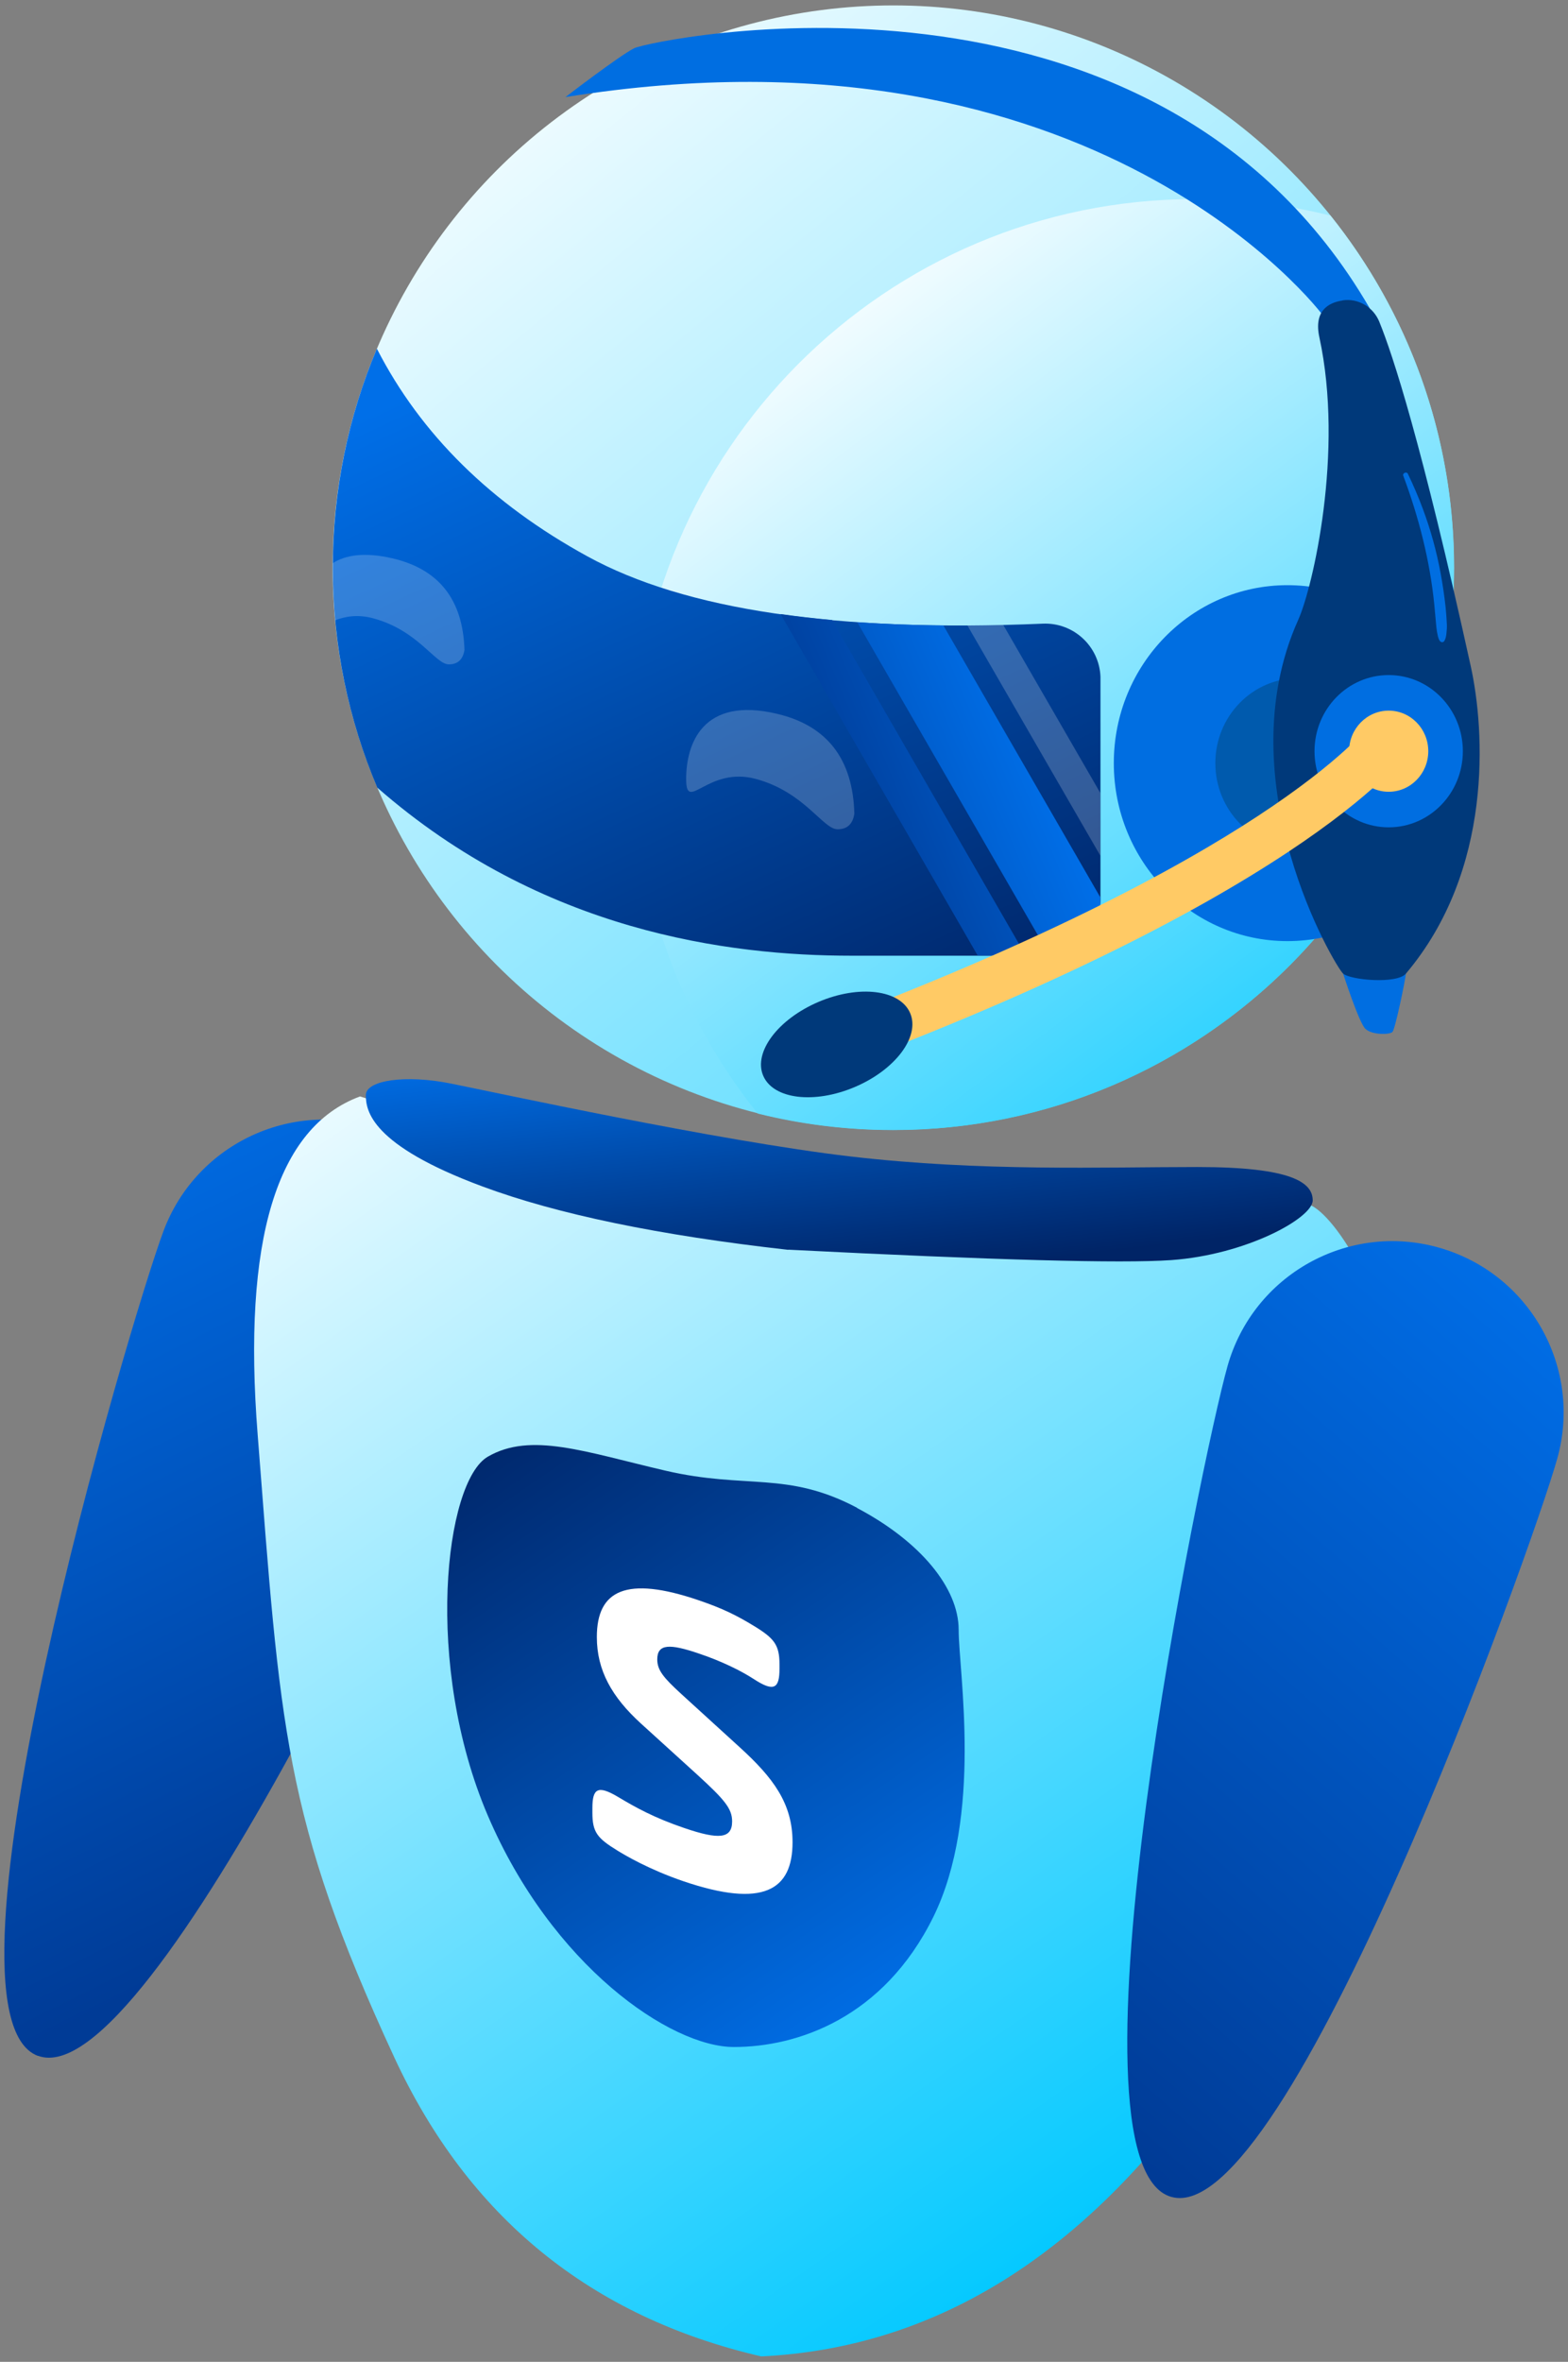 <?xml version="1.0" encoding="UTF-8"?>
<svg xmlns="http://www.w3.org/2000/svg" xmlns:xlink="http://www.w3.org/1999/xlink" viewBox="0 0 112.89 170">
  <rect x="0" y="0" width="112.89" height="170" fill="#808080" stroke="none"/>
  <defs>
    <style>
      .cls-1 {
        mix-blend-mode: screen;
      }

      .cls-1, .cls-2, .cls-3 {
        fill: #006ce1;
      }

      .cls-4, .cls-5 {
        fill: #fff;
      }

      .cls-4, .cls-5, .cls-6, .cls-7, .cls-8, .cls-9, .cls-10, .cls-11, .cls-12 {
        fill-rule: evenodd;
      }

      .cls-2 {
        mix-blend-mode: soft-light;
      }

      .cls-13, .cls-5 {
        isolation: isolate;
      }

      .cls-3 {
        mix-blend-mode: overlay;
      }

      .cls-5 {
        opacity: .2;
      }

      .cls-14 {
        fill: #006ee1;
      }

      .cls-15 {
        fill: url(#Degradado_sin_nombre_105);
      }

      .cls-16 {
        fill: url(#Degradado_sin_nombre_103);
      }

      .cls-17 {
        fill: url(#Degradado_sin_nombre_13);
      }

      .cls-6 {
        fill: url(#Degradado_sin_nombre_103-5);
      }

      .cls-7 {
        fill: url(#Degradado_sin_nombre_103-4);
      }

      .cls-8 {
        fill: url(#Degradado_sin_nombre_103-2);
      }

      .cls-9 {
        fill: url(#Degradado_sin_nombre_103-3);
      }

      .cls-10 {
        fill: url(#Degradado_sin_nombre_104-2);
      }

      .cls-11 {
        fill: url(#Degradado_sin_nombre_104-3);
      }

      .cls-18 {
        fill: #005aad;
      }

      .cls-19 {
        fill: url(#Degradado_sin_nombre_105-3);
      }

      .cls-20 {
        fill: url(#Degradado_sin_nombre_105-2);
      }

      .cls-21 {
        fill: #00397a;
      }

      .cls-22 {
        fill: #ffca65;
      }

      .cls-12 {
        fill: url(#Degradado_sin_nombre_104);
      }
    </style>
    <linearGradient id="Degradado_sin_nombre_105" data-name="Degradado sin nombre 105" x1="-2463.75" y1="1113.01" x2="-2462.66" y2="1114.33" gradientTransform="translate(-198919.75 90257.34) rotate(-180) scale(80.79 81)" gradientUnits="userSpaceOnUse">
      <stop offset="0" stop-color="#00c8ff"></stop>
      <stop offset="1" stop-color="#fff"></stop>
    </linearGradient>
    <linearGradient id="Degradado_sin_nombre_105-2" data-name="Degradado sin nombre 105" x1="-2473.24" y1="1114.17" x2="-2472.58" y2="1115.17" gradientTransform="translate(-145970.05 74790.05) rotate(-180) scale(59.06 67.05)" xlink:href="#Degradado_sin_nombre_105"></linearGradient>
    <linearGradient id="Degradado_sin_nombre_13" data-name="Degradado sin nombre 13" x1="-2555.69" y1="1035.75" x2="-2554.69" y2="1036.71" gradientTransform="translate(-41277.02 14592.24) rotate(-180) scale(16.19 14.03)" gradientUnits="userSpaceOnUse">
      <stop offset="0" stop-color="#00e3ff"></stop>
      <stop offset="1" stop-color="#008bff"></stop>
    </linearGradient>
    <linearGradient id="Degradado_sin_nombre_103" data-name="Degradado sin nombre 103" x1="-2668.71" y1="966.65" x2="-2667.6" y2="966" gradientTransform="translate(-22046.49 7000.8) rotate(-180) scale(8.3 7.19)" gradientUnits="userSpaceOnUse">
      <stop offset="0" stop-color="#006ee7"></stop>
      <stop offset="1" stop-color="#003b96"></stop>
    </linearGradient>
    <linearGradient id="Degradado_sin_nombre_104" data-name="Degradado sin nombre 104" x1="-2475.04" y1="1117.86" x2="-2475.7" y2="1116.75" gradientTransform="translate(-136839.53 48878.66) rotate(-180) scale(55.3 43.7)" gradientUnits="userSpaceOnUse">
      <stop offset="0" stop-color="#006fe8"></stop>
      <stop offset="1" stop-color="#002466"></stop>
    </linearGradient>
    <linearGradient id="Degradado_sin_nombre_103-2" data-name="Degradado sin nombre 103" x1="-2443.73" y1="1104.32" x2="-2442.62" y2="1103.66" gradientTransform="translate(-61249.13 163400.49) rotate(120.52) scale(70.31 27.31)" xlink:href="#Degradado_sin_nombre_103"></linearGradient>
    <linearGradient id="Degradado_sin_nombre_105-3" data-name="Degradado sin nombre 105" x1="-2462.8" y1="1112.91" x2="-2462.13" y2="1113.95" gradientTransform="translate(-203913.39 101158.05) rotate(-180) scale(82.83 90.75)" xlink:href="#Degradado_sin_nombre_105"></linearGradient>
    <linearGradient id="Degradado_sin_nombre_103-3" data-name="Degradado sin nombre 103" x1="-2469" y1="1109.05" x2="-2467.89" y2="1108.4" gradientTransform="translate(-88183.56 107058.7) rotate(157.74) scale(49.51 59.09)" xlink:href="#Degradado_sin_nombre_103"></linearGradient>
    <linearGradient id="Degradado_sin_nombre_104-2" data-name="Degradado sin nombre 104" x1="-2467.7" y1="1135.67" x2="-2468.36" y2="1134.57" gradientTransform="translate(-168283.46 14997.72) rotate(-180) scale(68.21 13.14)" xlink:href="#Degradado_sin_nombre_104"></linearGradient>
    <linearGradient id="Degradado_sin_nombre_104-3" data-name="Degradado sin nombre 104" x1="-2494.62" y1="1116.86" x2="-2493.97" y2="1117.97" gradientTransform="translate(-92933.41 48571.32) rotate(-180) scale(37.28 43.36)" xlink:href="#Degradado_sin_nombre_104"></linearGradient>
    <linearGradient id="Degradado_sin_nombre_103-4" data-name="Degradado sin nombre 103" x1="-2558.97" y1="1123.55" x2="-2557.86" y2="1122.9" gradientTransform="translate(-45135.57 27679.8) rotate(-180) scale(17.67 24.59)" xlink:href="#Degradado_sin_nombre_103"></linearGradient>
    <linearGradient id="Degradado_sin_nombre_103-5" data-name="Degradado sin nombre 103" x1="-2560.02" y1="1123.91" x2="-2558.91" y2="1123.26" gradientTransform="translate(-44754.87 27031.42) rotate(-180) scale(17.51 24.01)" xlink:href="#Degradado_sin_nombre_103"></linearGradient>
  </defs>
  <g class="cls-13">
    <g id="Layer_1" data-name="Layer 1">
      <g>
        <path class="cls-2" d="M-670.85,143.36c4.95,11.01,10.11,21.66,15.4,32.34,5.3,10.66,10.71,21.25,16.26,31.76,11.09,21.03,22.61,41.83,34.54,62.38,23.88,41.09,49.34,81.26,76.44,120.29,27.07,39.05,55.85,76.92,86.44,113.28,3.86,4.52,7.63,9.11,11.55,13.57l11.72,13.42,11.94,13.23c3.96,4.43,8.08,8.71,12.11,13.07,16.29,17.3,32.97,34.23,50.28,50.5,17.32,16.27,35.14,32,53.48,47.1,18.38,15.06,37.39,29.35,56.88,42.93,19.46,13.63,39.67,26.19,60.34,37.88,10.28,5.95,20.88,11.33,31.42,16.79l16.06,7.71c2.66,1.32,5.38,2.5,8.11,3.69l8.16,3.58c2.72,1.18,5.43,2.41,8.17,3.55l8.28,3.29,8.28,3.28c1.38.54,2.75,1.12,4.15,1.62l4.2,1.49,16.79,5.94,17,5.31c22.77,6.71,45.9,12.18,69.31,16.09,23.44,3.72,47.08,5.98,70.77,6.82,23.71.57,47.42-.43,71-2.68-23.61,1.98-47.31,2.72-70.97,1.88-23.65-1.11-47.21-3.63-70.53-7.6-23.29-4.16-46.28-9.86-68.87-16.8l-16.86-5.48-16.65-6.1-4.16-1.53c-1.38-.52-2.74-1.11-4.11-1.66l-8.2-3.36-8.2-3.36c-2.71-1.17-5.39-2.42-8.09-3.63l-8.07-3.65c-2.69-1.21-5.39-2.42-8.02-3.76l-15.89-7.85c-10.43-5.55-20.91-11.01-31.07-17.05-20.43-11.86-40.37-24.57-59.57-38.34-19.23-13.72-37.96-28.13-56.06-43.31-18.07-15.22-35.61-31.05-52.64-47.42-17.03-16.37-33.43-33.39-49.42-50.77-3.96-4.38-8.01-8.68-11.9-13.13l-11.72-13.29-11.5-13.48c-3.85-4.48-7.55-9.08-11.33-13.62-30.01-36.49-58.2-74.47-84.68-113.6-26.5-39.11-51.36-79.33-74.64-120.43-11.63-20.56-22.84-41.34-33.61-62.35-5.39-10.5-10.64-21.06-15.77-31.68-5.11-10.6-10.15-21.34-14.8-31.99l-11.75,5.1Z"></path>
        <path class="cls-3" d="M-670.85,143.36c4.95,11.01,10.11,21.66,15.4,32.34,5.3,10.66,10.71,21.25,16.26,31.76,11.09,21.03,22.61,41.83,34.54,62.38,23.88,41.09,49.34,81.26,76.44,120.29,27.07,39.05,55.85,76.92,86.44,113.28,3.86,4.52,7.63,9.11,11.55,13.57l11.72,13.42,11.94,13.23c3.96,4.43,8.08,8.71,12.11,13.07,16.29,17.3,32.97,34.23,50.28,50.5,17.32,16.27,35.14,32,53.48,47.1,18.38,15.06,37.39,29.35,56.88,42.93,19.46,13.63,39.67,26.19,60.34,37.88,10.28,5.95,20.88,11.33,31.42,16.79l16.06,7.71c2.66,1.32,5.38,2.5,8.11,3.69l8.16,3.58c2.72,1.18,5.43,2.41,8.17,3.55l8.28,3.29,8.28,3.28c1.38.54,2.75,1.12,4.15,1.62l4.2,1.49,16.79,5.94,17,5.31c22.77,6.71,45.9,12.18,69.31,16.09,23.44,3.72,47.08,5.98,70.77,6.82,23.71.57,47.42-.43,71-2.68-23.61,1.98-47.31,2.72-70.97,1.88-23.65-1.11-47.21-3.63-70.53-7.6-23.29-4.16-46.28-9.86-68.87-16.8l-16.86-5.48-16.65-6.1-4.16-1.53c-1.38-.52-2.74-1.11-4.11-1.66l-8.2-3.36-8.2-3.36c-2.71-1.17-5.39-2.42-8.09-3.63l-8.07-3.65c-2.69-1.21-5.39-2.42-8.02-3.76l-15.89-7.85c-10.43-5.55-20.91-11.01-31.07-17.05-20.43-11.86-40.37-24.57-59.57-38.34-19.23-13.72-37.96-28.13-56.06-43.31-18.07-15.22-35.61-31.05-52.64-47.42-17.03-16.37-33.43-33.39-49.42-50.77-3.96-4.38-8.01-8.68-11.9-13.13l-11.72-13.29-11.5-13.48c-3.85-4.48-7.55-9.08-11.33-13.62-30.01-36.49-58.2-74.47-84.68-113.6-26.5-39.11-51.36-79.33-74.64-120.43-11.63-20.56-22.84-41.34-33.61-62.35-5.39-10.5-10.64-21.06-15.77-31.68-5.11-10.6-10.15-21.34-14.8-31.99l-11.75,5.1Z"></path>
        <path class="cls-1" d="M-670.85,143.36c4.95,11.01,10.11,21.66,15.4,32.34,5.3,10.66,10.71,21.25,16.26,31.76,11.09,21.03,22.61,41.83,34.54,62.38,23.88,41.09,49.34,81.26,76.44,120.29,27.07,39.05,55.85,76.92,86.44,113.28,3.86,4.52,7.63,9.11,11.55,13.57l11.72,13.42,11.94,13.23c3.96,4.43,8.08,8.71,12.11,13.07,16.29,17.3,32.97,34.23,50.28,50.5,17.32,16.27,35.14,32,53.48,47.1,18.38,15.06,37.39,29.35,56.88,42.93,19.46,13.63,39.67,26.19,60.34,37.88,10.28,5.95,20.88,11.33,31.42,16.79l16.06,7.71c2.66,1.32,5.38,2.5,8.11,3.69l8.16,3.58c2.72,1.18,5.43,2.41,8.17,3.55l8.28,3.29,8.28,3.28c1.38.54,2.75,1.12,4.15,1.62l4.2,1.49,16.79,5.94,17,5.31c22.77,6.71,45.9,12.18,69.31,16.09,23.44,3.72,47.08,5.98,70.77,6.82,23.71.57,47.42-.43,71-2.68-23.61,1.98-47.31,2.72-70.97,1.88-23.65-1.11-47.21-3.63-70.53-7.6-23.29-4.16-46.28-9.86-68.87-16.8l-16.86-5.48-16.65-6.1-4.16-1.53c-1.38-.52-2.74-1.11-4.11-1.66l-8.2-3.36-8.2-3.36c-2.71-1.17-5.39-2.42-8.09-3.63l-8.07-3.65c-2.69-1.21-5.39-2.42-8.02-3.76l-15.89-7.85c-10.43-5.55-20.91-11.01-31.07-17.05-20.43-11.86-40.37-24.57-59.57-38.34-19.23-13.72-37.96-28.13-56.06-43.31-18.07-15.22-35.61-31.05-52.64-47.42-17.03-16.37-33.43-33.39-49.42-50.77-3.96-4.38-8.01-8.68-11.9-13.13l-11.72-13.29-11.5-13.48c-3.85-4.48-7.55-9.08-11.33-13.62-30.01-36.49-58.2-74.47-84.68-113.6-26.5-39.11-51.36-79.33-74.64-120.43-11.63-20.56-22.84-41.34-33.61-62.35-5.39-10.5-10.64-21.06-15.77-31.68-5.11-10.6-10.15-21.34-14.8-31.99l-11.75,5.1Z"></path>
      </g>
    </g>
    <g id="Ebene_2" data-name="Ebene 2">
      <g>
        <g>
          <g>
            <ellipse class="cls-15" cx="64.32" cy="40.86" rx="40.37" ry="40.47"></ellipse>
            <path class="cls-20" d="M95.79,15.52c-3.12-.78-6.39-1.19-9.76-1.19-22.29,0-40.37,18.12-40.37,40.47,0,9.6,3.33,18.41,8.89,25.35,3.12.78,6.39,1.19,9.76,1.19,22.29,0,40.37-18.12,40.37-40.47,0-9.6-3.33-18.41-8.89-25.35Z"></path>
            <ellipse class="cls-17" cx="90.88" cy="51.51" rx="8.09" ry="7.01" transform="translate(-12.7 65.07) rotate(-37)"></ellipse>
          </g>
          <ellipse class="cls-16" cx="90.88" cy="51.51" rx="4.15" ry="3.59" transform="translate(-12.7 65.07) rotate(-37)"></ellipse>
          <path class="cls-12" d="M27.13,25.11c-2.04,4.84-3.17,10.17-3.17,15.76s1.14,10.96,3.2,15.82c11.85,10.38,25.33,12.1,34.13,12.1h13.94c2.21,0,4-1.79,4-4v-15.91c0-.06,0-.11,0-.17-.09-2.21-1.96-3.92-4.16-3.82-14.81.63-25.73-.98-32.77-4.84-6.94-3.8-12-8.78-15.16-14.94Z"></path>
          <path class="cls-5" d="M61.51,58.56c-.11-3.94-1.97-6.33-5.56-7.18-5.39-1.28-6.55,2.19-6.55,4.69s1.54-.95,5.03,0c3.5.95,4.82,3.62,5.87,3.62.7,0,1.1-.38,1.21-1.13Z"></path>
          <path class="cls-5" d="M23.95,40.56c0,.1,0,.2,0,.3,0,1.28.06,2.54.17,3.79.7-.27,1.61-.45,2.73-.15,3.26.87,4.49,3.32,5.46,3.32.65,0,1.02-.35,1.13-1.04-.11-3.61-1.83-5.81-5.18-6.59-2.01-.47-3.39-.24-4.31.35Z"></path>
          <path class="cls-8" d="M2.73,147.97c8.13,3.04,29.78-44.33,32.17-50.71,2.39-6.39-.85-13.5-7.24-15.89-6.39-2.39-13.5.85-15.89,7.24-2.39,6.39-17.17,56.33-9.04,59.37Z"></path>
          <path class="cls-19" d="M54.81,169.61c12.27-.6,22.83-7.03,31.67-19.3,13.26-18.4,15.44-41.58,14.35-49.68-1.09-8.1-5.31-13.99-6.89-13.99h-37.51c-3.9,0-14.07-2.57-30.51-7.72-6.01,2.22-8.47,10.34-7.37,24.34,1.64,21.01,1.83,27.51,9.82,44.79,5.33,11.52,14.14,18.71,26.44,21.56Z"></path>
          <path class="cls-9" d="M84.34,158.13c8.34,2.35,25.93-46.57,27.77-53.12,1.85-6.55-1.97-13.36-8.52-15.21-6.55-1.85-13.36,1.97-15.21,8.52-1.85,6.55-12.39,57.46-4.05,59.81Z"></path>
          <path class="cls-10" d="M56.75,89.95c14.8.75,23.99,1,27.57.75,5.38-.38,10.19-3.02,10.19-4.3s-1.5-2.4-8.3-2.4-15.54.34-24.98-.76c-9.44-1.1-25.57-4.61-28.78-5.25-3.21-.65-6.11-.25-6.11.84s.33,3.58,8.4,6.57c5.38,2,12.72,3.52,22.01,4.56Z"></path>
          <path class="cls-11" d="M61.71,108.53c-5.05-2.67-7.96-1.32-13.78-2.67-5.81-1.35-9.71-2.81-12.81-1.01s-4.62,15.03,0,25.83c4.62,10.8,13.15,16.66,17.72,16.66s10.77-2.09,14.36-9.37c3.58-7.29,1.82-17.64,1.82-20.66s-2.77-6.37-7.32-8.77Z"></path>
          <path class="cls-4" d="M42.65,130.46v-.31c0-1.41.38-1.68,1.83-.82,1.32.79,2.62,1.51,4.79,2.25,2.49.85,3.44.77,3.44-.48,0-.92-.54-1.56-2.52-3.37l-4.04-3.67c-2.11-1.92-3.18-3.84-3.18-6.23,0-3.37,2.11-4.43,7.35-2.64,1.7.58,2.71,1.08,3.94,1.83,1.48.9,1.86,1.37,1.86,2.78v.31c0,1.41-.38,1.71-1.86.74-.91-.59-2.3-1.28-3.94-1.83-2.08-.71-3-.72-3,.42,0,.77.44,1.31,1.73,2.49l4.19,3.82c2.43,2.21,3.82,4.06,3.82,6.85,0,3.46-2.11,4.76-7.85,2.81-2.49-.85-4.19-1.86-4.76-2.21-1.45-.89-1.8-1.32-1.8-2.73h0Z"></path>
          <path class="cls-5" d="M79.22,61.58v-4.5l-6.99-12.1c-.87.02-1.73.03-2.58.04l9.57,16.57Z"></path>
          <path class="cls-7" d="M70.38,68.78h3.47l-13.94-24.15c-1.28-.12-2.52-.26-3.71-.43l14.19,24.58Z"></path>
          <path class="cls-6" d="M75.57,68.77c2.05-.18,3.65-1.89,3.65-3.98v-.2l-11.3-19.57c-2.17-.02-4.23-.1-6.2-.23l13.85,23.99Z"></path>
        </g>
        <path class="cls-14" d="M95.23,22.68S78.95.83,40.71,6.99c0,0,3.85-2.96,4.95-3.52s37.26-8.34,52.96,18.73"></path>
        <path class="cls-14" d="M96.7,70.08s1.13,3.51,1.6,3.97,1.75.43,1.95.23.93-3.74.97-4.21-3.78-1.09-3.78-1.09l-.74,1.09Z"></path>
        <ellipse class="cls-14" cx="92.69" cy="54.93" rx="12.5" ry="12.81"></ellipse>
        <ellipse class="cls-18" cx="93.47" cy="54.93" rx="5.97" ry="6.12"></ellipse>
        <path class="cls-21" d="M96.66,21.62c1.12-.17,2.21.48,2.64,1.53.98,2.4,3.04,8.68,6.59,24.81,1.01,4.6,1.64,14.65-4.67,22.12-.64.76-3.97.47-4.52,0-.55-.47-8.49-13.79-3.23-25.47,1.04-2.31,3.31-12.07,1.52-20.33-.41-1.88.62-2.5,1.67-2.65Z"></path>
        <ellipse class="cls-21" cx="99.85" cy="54.41" rx="5.34" ry="5.48"></ellipse>
        <ellipse class="cls-14" cx="99.98" cy="54.07" rx="5.34" ry="5.48"></ellipse>
        <g>
          <ellipse class="cls-22" cx="99.98" cy="54.07" rx="2.85" ry="2.92"></ellipse>
          <g>
            <path class="cls-22" d="M57.34,77.99c-.8.16-1.61-.29-1.9-1.07-.32-.87.13-1.83,1-2.15,17.95-6.53,28.45-12.31,34.1-16.02,6.13-4.02,8.03-6.52,8.05-6.55.54-.75,1.59-.92,2.34-.37.75.54.92,1.6.38,2.35-.31.43-8.08,10.78-43.72,23.74-.08.03-.17.05-.25.07Z"></path>
            <ellipse class="cls-21" cx="60.24" cy="75.18" rx="5.75" ry="3.33" transform="translate(-24.62 29.57) rotate(-23.04)"></ellipse>
          </g>
        </g>
        <path class="cls-14" d="M104.17,44.96c-.02-.41-.05-.83-.09-1.24-.09-.82-.21-1.64-.36-2.45-.29-1.58-.72-3.14-1.28-4.64-.32-.86-.68-1.7-1.08-2.53-.09-.18-.4-.05-.33.14,1.11,2.98,1.91,6.07,2.23,9.24.04.43.08.87.12,1.31.02.23.04.47.08.7.05.22.07.45.2.64.08.12.25.13.33,0,.1-.17.13-.36.15-.56.02-.2.04-.4.03-.6Z"></path>
      </g>
    </g>
  </g>
</svg>
